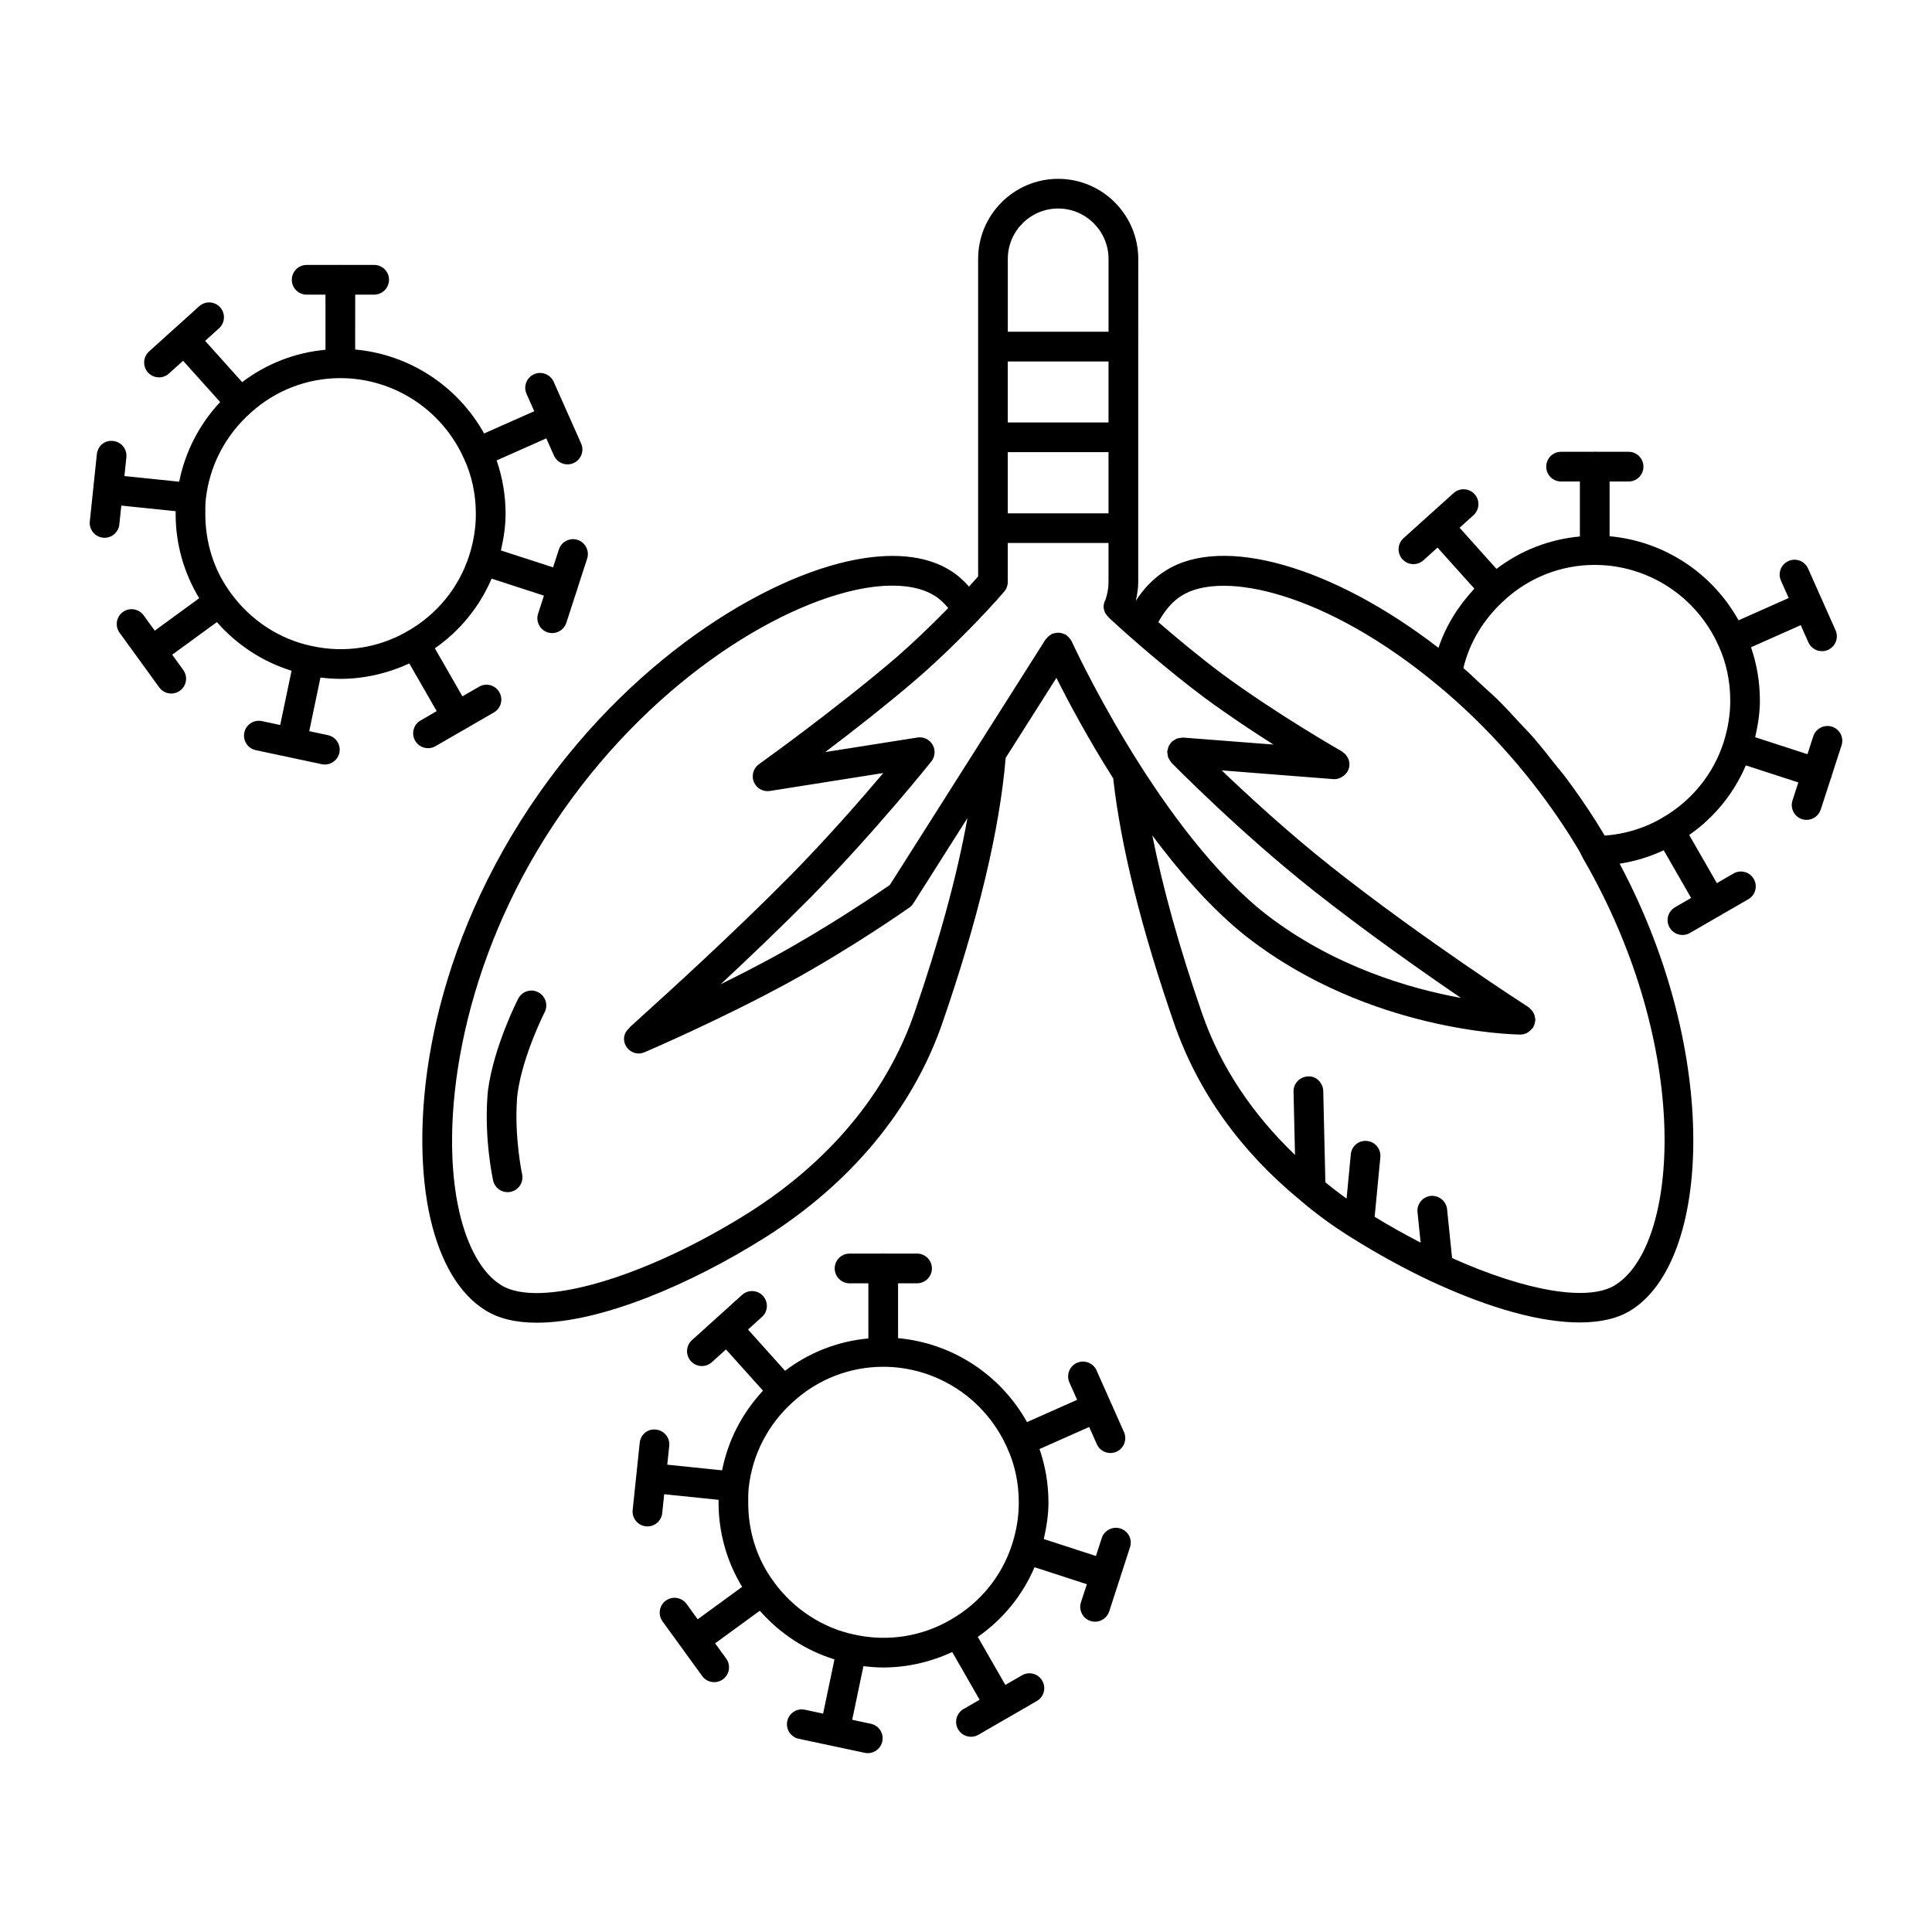 <?xml version="1.0" encoding="UTF-8"?>
<!-- Uploaded to: ICON Repo, www.svgrepo.com, Generator: ICON Repo Mixer Tools -->
<svg fill="#000000" width="800px" height="800px" version="1.1" viewBox="144 144 512 512" xmlns="http://www.w3.org/2000/svg">
 <g>
  <path d="m286.63 406.95c-1.945-1.008-4.305-0.227-5.297 1.707-0.262 0.504-6.383 12.539-7.981 24.051-0.078 0.59-0.141 1.164-0.164 1.668-0.867 11.562 1.395 22.027 1.488 22.465 0.402 1.844 2.031 3.094 3.84 3.094 0.285 0 0.566-0.031 0.844-0.094 2.125-0.465 3.465-2.566 3-4.684-0.016-0.102-2.109-9.777-1.324-20.27 0.023-0.371 0.062-0.746 0.117-1.117 1.41-10.148 7.125-21.41 7.188-21.523 0.98-1.934 0.219-4.305-1.711-5.297z"/>
  <path d="m259.4 341.75 7.551-4.359c0.039-0.023 0.086-0.008 0.125-0.031 0.055-0.031 0.078-0.078 0.133-0.117l7.684-4.441c1.883-1.086 2.527-3.496 1.434-5.375-1.086-1.883-3.488-2.543-5.375-1.434l-4.402 2.543-7.305-12.73c6.684-4.66 11.848-11.004 15.035-18.461l13.871 4.504-1.551 4.777c-0.668 2.07 0.465 4.289 2.527 4.961 0.402 0.133 0.82 0.188 1.211 0.188 1.66 0 3.203-1.055 3.746-2.723l2.723-8.383c0.016-0.047 0.07-0.07 0.086-0.125 0.023-0.078 0.008-0.156 0.023-0.234l2.684-8.273c0.668-2.07-0.465-4.289-2.527-4.961-2.07-0.66-4.289 0.465-4.961 2.527l-1.543 4.754-13.824-4.488c0.738-3.227 1.242-6.43 1.242-9.668 0-4.922-0.836-9.762-2.371-14.184l13.16-5.848 2.023 4.551c0.652 1.473 2.094 2.34 3.606 2.34 0.535 0 1.078-0.109 1.598-0.34 1.984-0.883 2.883-3.211 2-5.195l-7.273-16.352c-0.883-1.977-3.195-2.883-5.195-2-1.984 0.883-2.883 3.211-2 5.195l2.047 4.606-13.289 5.894c-7.047-12.625-19.82-20.941-34.172-22.246l0.012-14.543h5.023c2.172 0 3.938-1.762 3.938-3.938 0-2.172-1.762-3.938-3.938-3.938h-8.746c-0.078 0-0.141-0.039-0.211-0.039-0.07 0.004-0.145 0.043-0.223 0.043h-8.707c-2.172 0-3.938 1.762-3.938 3.938 0 2.172 1.762 3.938 3.938 3.938h4.984v14.609c-8.047 0.738-15.641 3.691-22.074 8.574l-9.816-10.934 3.691-3.336c1.613-1.457 1.738-3.945 0.285-5.559-1.449-1.609-3.945-1.738-5.551-0.281l-6.574 5.934c-0.008 0.008-0.023 0.008-0.031 0.016-0.008 0.008-0.008 0.016-0.023 0.023l-6.66 6.016c-1.613 1.457-1.738 3.945-0.285 5.559 0.781 0.859 1.852 1.301 2.922 1.301 0.945 0 1.883-0.332 2.637-1.016l3.746-3.387 9.824 10.941c-5.543 5.934-9.273 13.195-10.855 21.113l-14.516-1.496 0.52-4.977c0.227-2.164-1.34-4.102-3.504-4.32-2.258-0.277-4.102 1.34-4.32 3.504l-1.867 17.805c-0.227 2.164 1.34 4.102 3.504 4.32 0.137 0.02 0.27 0.02 0.406 0.02 1.992 0 3.699-1.504 3.914-3.527l0.52-5 14.422 1.488c0 0.234-0.023 0.488-0.023 0.707 0 8.102 2.234 15.719 6.25 22.348l-11.781 8.602-2.953-4.07c-1.281-1.754-3.738-2.148-5.496-0.875-1.762 1.273-2.148 3.738-0.875 5.496l10.508 14.484c0.77 1.062 1.969 1.629 3.188 1.629 0.805 0 1.613-0.242 2.305-0.746 1.762-1.273 2.148-3.738 0.875-5.496l-2.93-4.047 11.848-8.645c5.328 6.086 12.227 10.57 19.781 12.887l-3.008 14.383-4.84-1.031c-2.133-0.457-4.219 0.906-4.668 3.031-0.449 2.125 0.906 4.219 3.031 4.668l17.492 3.723c0.277 0.055 0.551 0.086 0.82 0.086 1.82 0 3.449-1.266 3.848-3.117 0.449-2.125-0.906-4.219-3.031-4.668l-4.953-1.055 2.969-14.219c1.73 0.219 3.481 0.355 5.266 0.355 6.359 0 12.586-1.457 18.277-4.094l7.266 12.648-4.273 2.473c-1.883 1.086-2.527 3.496-1.434 5.375 0.723 1.258 2.047 1.969 3.41 1.969 0.672 0.004 1.348-0.16 1.969-0.523zm-32.77-26.555c-8.414-1.715-16.215-6.793-21.418-13.965-4.449-6-6.801-13.273-6.801-21.035 0-1.227-0.008-2.606 0.125-3.832v-0.008-0.008c0.945-8.777 5.117-16.887 11.785-22.852 6.551-5.992 15.027-9.289 23.867-9.289 14.137 0 27.008 8.375 32.801 21.41 2.039 4.359 3.117 9.406 3.117 14.578 0 3.684-0.582 7.32-1.785 11.082-2.715 8.43-8.484 15.523-16.27 19.973-7.566 4.402-16.59 5.914-25.422 3.945z"/>
  <path d="m629.5 336.58c-2.062-0.652-4.289 0.465-4.961 2.527l-1.543 4.762-13.855-4.496c0.738-3.234 1.25-6.481 1.25-9.699 0-4.914-0.828-9.73-2.356-14.137l13.18-5.863 2.023 4.551c0.652 1.473 2.094 2.34 3.606 2.34 0.535 0 1.078-0.109 1.598-0.34 1.984-0.883 2.883-3.211 2-5.195l-7.281-16.359c-0.883-1.984-3.211-2.891-5.195-1.992-1.984 0.883-2.883 3.211-2 5.195l2.055 4.606-13.289 5.91c-7.031-12.633-19.805-20.973-34.172-22.285v-14.5h5.031c2.172 0 3.938-1.762 3.938-3.938 0-2.172-1.762-3.938-3.938-3.938h-8.684c-0.094-0.008-0.18-0.055-0.285-0.055-0.102 0-0.188 0.047-0.285 0.055h-8.637c-2.172 0-3.938 1.762-3.938 3.938 0 2.172 1.762 3.938 3.938 3.938h4.984v14.57c-8.062 0.73-15.656 3.684-22.105 8.582l-9.777-10.902 3.691-3.328c1.613-1.457 1.738-3.945 0.293-5.566-1.465-1.621-3.945-1.738-5.566-0.293l-6.559 5.902c-0.016 0.016-0.039 0.016-0.055 0.031-0.016 0.016-0.023 0.039-0.039 0.055l-6.629 5.977c-1.613 1.457-1.738 3.945-0.293 5.566 0.781 0.859 1.852 1.301 2.93 1.301 0.945 0 1.883-0.332 2.637-1.008l3.746-3.379 9.77 10.887c-4.32 4.629-7.59 9.902-9.516 15.68-27.977-21.586-57.145-30.016-72.234-20.5-3.164 1.953-5.84 4.715-7.988 8.055 0.387-1.652 0.652-3.336 0.652-5.008v-38.324c0-0.016 0.008-0.023 0.008-0.039s-0.008-0.023-0.008-0.039v-23.953c0-0.016 0.008-0.023 0.008-0.039s-0.008-0.023-0.008-0.039l0.008-23.164c0-11.707-9.516-21.238-21.223-21.238s-21.215 9.523-21.215 21.238v23.191c0 0.016-0.008 0.023-0.008 0.039s0.008 0.023 0.008 0.039v23.953c0 0.016-0.008 0.023-0.008 0.039s0.008 0.023 0.008 0.039v36.844c-0.566 0.645-1.402 1.566-2.41 2.668-1.473-1.637-3.086-3.102-4.879-4.211-6.551-4.164-15.98-5.023-27.285-2.481-25.09 5.629-61.613 29.094-86.688 68.84-26.008 41.297-29.133 82.516-23.906 105.28 2.676 11.66 7.707 20.082 14.516 24.316 3.621 2.312 8.312 3.344 13.707 3.344 16.895 0 40.707-10.117 60.543-22.609 22.688-14.367 38.871-33.867 46.785-56.395 9.652-27.883 15.32-51.625 16.918-70.676l13.445-21.207c3.062 6.109 8.242 15.887 15.051 26.633 2 17.934 7.438 39.848 16.254 65.266 6.297 17.91 17.516 33.559 33.234 46.461 0.109 0.117 0.227 0.203 0.355 0.309l0.008 0.008c4 3.418 8.32 6.559 13.188 9.605 0.07 0.047 0.156 0.086 0.227 0.133 6.824 4.289 14.168 8.312 21.285 11.637 0.047 0.023 0.086 0.031 0.133 0.055 0.008 0 0.016 0.008 0.031 0.008 15.266 7.07 28.688 10.707 38.895 10.707 5.574 0 10.188-1.078 13.641-3.266 21.129-13.18 23.836-67.895-3.047-118.32 4.086-0.605 8.004-1.828 11.684-3.551l7.266 12.641-4.266 2.465c-1.883 1.086-2.527 3.496-1.434 5.375 0.723 1.258 2.047 1.969 3.41 1.969 0.668 0 1.348-0.164 1.969-0.527l7.551-4.367c0.039-0.016 0.078-0.008 0.117-0.031 0.047-0.023 0.07-0.07 0.117-0.102l7.699-4.449c1.883-1.086 2.527-3.496 1.434-5.375-1.094-1.883-3.488-2.535-5.375-1.434l-4.402 2.543-7.328-12.754c6.676-4.668 11.832-11.004 15.012-18.445l13.91 4.512-1.551 4.777c-0.668 2.07 0.465 4.289 2.527 4.961 0.402 0.133 0.82 0.188 1.211 0.188 1.66 0 3.203-1.055 3.746-2.723l2.715-8.367c0.016-0.055 0.078-0.078 0.102-0.141 0.031-0.086 0.008-0.18 0.031-0.27l2.676-8.258c0.672-2.051-0.461-4.269-2.531-4.938zm-171.93 2.887c-0.047 0-0.086 0.016-0.133 0.016-0.301-0.008-0.582 0.055-0.875 0.109-0.203 0.039-0.41 0.039-0.605 0.109-0.277 0.102-0.512 0.277-0.77 0.434-0.18 0.117-0.371 0.203-0.527 0.348-0.047 0.039-0.102 0.055-0.148 0.094-0.164 0.164-0.25 0.379-0.387 0.566-0.141 0.188-0.293 0.363-0.395 0.582-0.125 0.27-0.18 0.543-0.242 0.836-0.039 0.18-0.141 0.332-0.156 0.527 0 0.047 0.016 0.086 0.016 0.133-0.008 0.285 0.055 0.543 0.102 0.82 0.039 0.234 0.047 0.473 0.125 0.684 0.078 0.203 0.211 0.387 0.332 0.574 0.148 0.25 0.277 0.512 0.473 0.73 0.031 0.031 0.039 0.078 0.07 0.109 0.18 0.18 18.082 18.422 37.629 33.859 13.801 10.902 28.668 21.363 39.094 28.465-13.617-2.481-33.824-8.336-51.773-22.254-0.652-0.504-1.289-1.023-1.93-1.559-27.719-23.223-49.262-70.242-49.477-70.715-0.047-0.102-0.141-0.164-0.188-0.27-0.133-0.234-0.293-0.449-0.473-0.652-0.172-0.195-0.355-0.379-0.559-0.535-0.094-0.07-0.148-0.172-0.25-0.234-0.117-0.07-0.242-0.078-0.363-0.141-0.242-0.125-0.488-0.211-0.754-0.285-0.234-0.062-0.465-0.102-0.707-0.125-0.25-0.016-0.496-0.008-0.762 0.023-0.262 0.031-0.504 0.094-0.762 0.172-0.125 0.047-0.262 0.031-0.387 0.094-0.109 0.047-0.172 0.141-0.277 0.195-0.227 0.133-0.434 0.285-0.637 0.457s-0.387 0.355-0.543 0.566c-0.07 0.094-0.172 0.148-0.242 0.25l-17.871 28.176c-0.016 0.031-0.039 0.062-0.055 0.094l-23.34 36.801c-2.992 2.07-16.137 11.043-30.504 18.902-4.816 2.629-9.73 5.141-14.336 7.414 7.352-6.856 15.902-15.004 24.035-23.215 17.223-17.555 31.652-35.652 31.797-35.832 1.008-1.266 1.141-3.031 0.324-4.434-0.82-1.41-2.41-2.172-4.016-1.906l-24.426 3.856c7.016-5.305 15.848-12.195 23.82-19.012 5.336-4.598 10.824-9.848 16.781-16.043 4.195-4.359 6.832-7.477 6.832-7.477 0.605-0.707 0.938-1.613 0.938-2.543v-10.336h26.695v10.336c0 1.465-0.25 3.016-0.715 4.441-0.039 0.062-0.023 0.148-0.062 0.211-0.309 0.566-0.52 1.18-0.52 1.875 0 0.598 0.164 1.148 0.41 1.66 0.078 0.164 0.203 0.285 0.309 0.434 0.211 0.316 0.441 0.605 0.73 0.852 0.062 0.055 0.086 0.133 0.156 0.18 4.984 4.644 15.531 13.848 25.098 20.988 6.25 4.613 12.746 8.91 18.316 12.445zm-46.5-75.641h26.695v16.215h-26.695zm26.695-7.871h-26.695v-16.16h26.695zm-13.344-56.695c7.359 0 13.352 6 13.352 13.367v19.293h-26.695v-19.293c-0.008-7.367 5.984-13.367 13.344-13.367zm-38.273 213.68c-9.25 26.309-28.797 42.98-43.555 52.332-27.551 17.352-55.836 25.656-65.848 19.254-4.953-3.086-8.871-9.98-11.035-19.43-5.273-22.961-0.242-62.582 22.891-99.312 23.867-37.824 58.262-60.078 81.75-65.355 9.094-2.047 16.664-1.527 21.387 1.48 1.34 0.828 2.496 1.969 3.559 3.234-4.871 4.953-9.484 9.383-13.902 13.195-16.191 13.84-36.07 28.047-36.266 28.184-1.48 1.062-2.047 3.008-1.355 4.699 0.691 1.691 2.481 2.684 4.258 2.394l30.047-4.754c-5.754 6.824-14.746 17.129-24.672 27.238-15.359 15.516-32.309 30.883-39.551 37.438l-2.945 2.676c-0.086 0.078-0.125 0.188-0.203 0.277-0.762 0.715-1.34 1.637-1.34 2.762 0 2.172 1.762 3.938 3.938 3.938 0.59 0 1.234-0.188 1.836-0.48 0.188-0.078 19.703-8.43 37.941-18.375 16.68-9.117 31.293-19.383 31.906-19.82 0.426-0.301 0.781-0.668 1.055-1.109l14.336-22.609c-2.707 15.113-7.445 32.543-14.23 52.145zm185.92 71.602c-7.07 4.465-23.555 1.699-43.25-7.141l-1.332-12.957c-0.219-2.164-2.203-3.707-4.312-3.519-2.164 0.219-3.738 2.156-3.519 4.312l0.828 8.07c-4.125-2.133-8.203-4.402-12.188-6.84l1.512-15.809c0.203-2.164-1.379-4.086-3.543-4.289-2.18-0.262-4.086 1.387-4.289 3.543l-1.117 11.715c-1.961-1.387-3.824-2.824-5.621-4.312l-0.566-24.199c-0.047-2.172-1.969-4.07-4.031-3.84-2.172 0.047-3.898 1.852-3.84 4.031l0.387 16.758c-11.242-10.793-19.594-23.184-24.496-37.125-6.164-17.773-10.555-33.652-13.312-47.539 6.848 9.227 14.609 18.207 23.043 25.27 0.707 0.598 1.434 1.18 2.164 1.746 32.387 25.105 70.715 25.734 72.336 25.75h0.031c0.613 0 1.18-0.172 1.699-0.426 0.148-0.07 0.27-0.18 0.41-0.277 0.371-0.242 0.691-0.535 0.969-0.891 0.062-0.086 0.172-0.117 0.234-0.211s0.062-0.195 0.117-0.301c0.125-0.227 0.203-0.473 0.285-0.723 0.078-0.262 0.141-0.504 0.164-0.762 0.008-0.109 0.062-0.195 0.062-0.309 0-0.148-0.062-0.277-0.078-0.418-0.023-0.27-0.07-0.52-0.148-0.781-0.078-0.242-0.172-0.465-0.301-0.684-0.117-0.219-0.242-0.418-0.402-0.613-0.172-0.211-0.363-0.387-0.574-0.559-0.109-0.094-0.18-0.211-0.309-0.301-0.277-0.172-27.875-17.949-52.113-37.102-11.453-9.047-22.27-19.02-29.207-25.656l29.613 2.32c0.102 0.008 0.203 0.008 0.316 0.008 0.684 0 1.309-0.227 1.867-0.543 0.016-0.008 0.031-0.016 0.047-0.031 1.086-0.621 1.898-1.707 2-3.055 0.078-1.016-0.262-1.953-0.836-2.691-0.008-0.016-0.008-0.031-0.023-0.047-0.262-0.324-0.582-0.574-0.93-0.805-0.094-0.062-0.148-0.156-0.242-0.211-0.164-0.094-17.09-9.738-31.723-20.531-5.699-4.258-11.871-9.367-16.879-13.699 1.613-2.93 3.613-5.422 6.164-7 10.809-6.84 38.281-0.852 67.832 23.695h0.008c13.477 11.141 25.672 25.039 35.234 40.164l0.723 1.18c0.875 1.402 1.723 2.746 2.387 4.18 0.023 0.047 0.07 0.062 0.094 0.109 0.031 0.07 0.031 0.148 0.07 0.211 29.273 50.488 25.461 102.61 8.586 113.13zm12.375-123.77c-4.504 2.676-9.824 4.297-15.199 4.668-0.504-0.891-1.055-1.77-1.613-2.668l-0.73-1.18c-2.457-3.883-5.086-7.676-7.84-11.375-0.938-1.258-1.977-2.441-2.953-3.676-1.883-2.394-3.754-4.793-5.746-7.086-1.211-1.387-2.504-2.676-3.746-4.023-1.883-2.031-3.738-4.078-5.699-6.008-1.363-1.34-2.785-2.566-4.18-3.848-1.637-1.512-3.242-3.102-4.922-4.535 1.605-6.754 5.297-12.887 10.754-17.887 0.055-0.047 0.117-0.055 0.164-0.102 0.055-0.047 0.07-0.117 0.125-0.164 6.512-5.902 14.902-9.164 23.672-9.18 0.031 0 0.062 0.016 0.102 0.016 0.031 0 0.055-0.016 0.094-0.016 14.098 0.047 26.906 8.406 32.691 21.395 2.039 4.352 3.117 9.398 3.117 14.586 0 3.668-0.598 7.398-1.785 11.098-2.719 8.41-8.488 15.504-16.305 19.984z"/>
  <path d="m440.94 549.07c-2.078-0.66-4.289 0.465-4.961 2.527l-1.543 4.754-13.824-4.488c0.738-3.227 1.242-6.465 1.242-9.668 0-4.93-0.836-9.762-2.371-14.184l13.16-5.848 2.023 4.559c0.652 1.473 2.094 2.34 3.606 2.34 0.535 0 1.078-0.109 1.598-0.34 1.984-0.883 2.883-3.211 2-5.195l-7.273-16.359c-0.883-1.984-3.203-2.875-5.195-2-1.984 0.883-2.883 3.211-2 5.195l2.047 4.606-13.281 5.902c-7.047-12.617-19.82-20.941-34.172-22.246v-14.539h5.031c2.172 0 3.938-1.762 3.938-3.938 0-2.172-1.762-3.938-3.938-3.938h-8.738c-0.078 0-0.148-0.047-0.227-0.047s-0.148 0.039-0.227 0.047l-8.695 0.004c-2.172 0-3.938 1.762-3.938 3.938 0 2.172 1.762 3.938 3.938 3.938h4.984v14.609c-8.055 0.738-15.641 3.691-22.074 8.574l-9.816-10.934 3.699-3.336c1.613-1.457 1.738-3.945 0.285-5.559-1.457-1.621-3.945-1.738-5.559-0.285l-6.566 5.926c-0.008 0.008-0.031 0.016-0.047 0.023s-0.016 0.031-0.031 0.047l-6.644 6c-1.613 1.457-1.738 3.945-0.285 5.559 0.781 0.859 1.852 1.301 2.922 1.301 0.945 0 1.883-0.332 2.637-1.016l3.746-3.387 9.816 10.934c-5.543 5.934-9.273 13.195-10.848 21.105l-14.523-1.496 0.52-4.977c0.227-2.164-1.34-4.102-3.504-4.32-2.25-0.285-4.102 1.348-4.32 3.504l-1.867 17.805c-0.227 2.164 1.34 4.102 3.504 4.32 0.141 0.016 0.285 0.023 0.418 0.023 1.992 0 3.699-1.504 3.914-3.527l0.52-5 14.43 1.488c0 0.234-0.023 0.488-0.023 0.715 0 8.102 2.234 15.719 6.25 22.348l-11.777 8.59-2.953-4.07c-1.273-1.754-3.738-2.148-5.496-0.875-1.762 1.273-2.148 3.738-0.875 5.496l10.508 14.484c0.77 1.062 1.969 1.629 3.188 1.629 0.805 0 1.613-0.242 2.305-0.746 1.762-1.273 2.148-3.738 0.875-5.496l-2.938-4.047 11.848-8.637c5.32 6.078 12.219 10.562 19.781 12.887l-3.008 14.375-4.832-1.031c-2.133-0.465-4.219 0.906-4.668 3.031-0.449 2.125 0.906 4.219 3.031 4.668l17.492 3.723c0.277 0.055 0.551 0.086 0.82 0.086 1.82 0 3.449-1.266 3.848-3.117 0.449-2.125-0.906-4.219-3.031-4.668l-4.953-1.055 2.977-14.219c1.73 0.211 3.473 0.355 5.258 0.355 6.367 0 12.594-1.457 18.277-4.094l7.258 12.648-4.266 2.465c-1.883 1.086-2.527 3.496-1.434 5.375 0.723 1.258 2.047 1.969 3.41 1.969 0.668 0 1.348-0.164 1.969-0.527l7.543-4.359c0.039-0.023 0.086-0.008 0.125-0.031 0.047-0.031 0.078-0.078 0.125-0.109l7.691-4.449c1.883-1.086 2.527-3.496 1.434-5.375-1.086-1.891-3.488-2.535-5.375-1.434l-4.402 2.543-7.305-12.73c6.684-4.66 11.848-10.996 15.035-18.461l13.871 4.504-1.566 4.785c-0.668 2.07 0.465 4.289 2.527 4.961 0.402 0.133 0.82 0.188 1.211 0.188 1.66 0 3.203-1.055 3.746-2.723l2.723-8.383c0.016-0.047 0.07-0.07 0.086-0.125 0.023-0.078 0.008-0.156 0.023-0.234l2.684-8.273c0.68-2.066-0.453-4.297-2.523-4.957zm-45.012 24.176c-7.559 4.394-16.57 5.91-25.426 3.953-8.422-1.715-16.223-6.793-21.418-13.973-4.449-5.992-6.801-13.266-6.801-21.035 0-1.227-0.008-2.606 0.125-3.84v-0.008c0.938-8.777 5.102-16.879 11.777-22.844 6.551-5.992 15.027-9.289 23.875-9.289 14.137 0 27.008 8.375 32.812 21.402 2.039 4.359 3.117 9.398 3.117 14.586 0 3.707-0.582 7.336-1.777 11.082-2.723 8.434-8.492 15.523-16.285 19.965z"/>
 </g>
</svg>